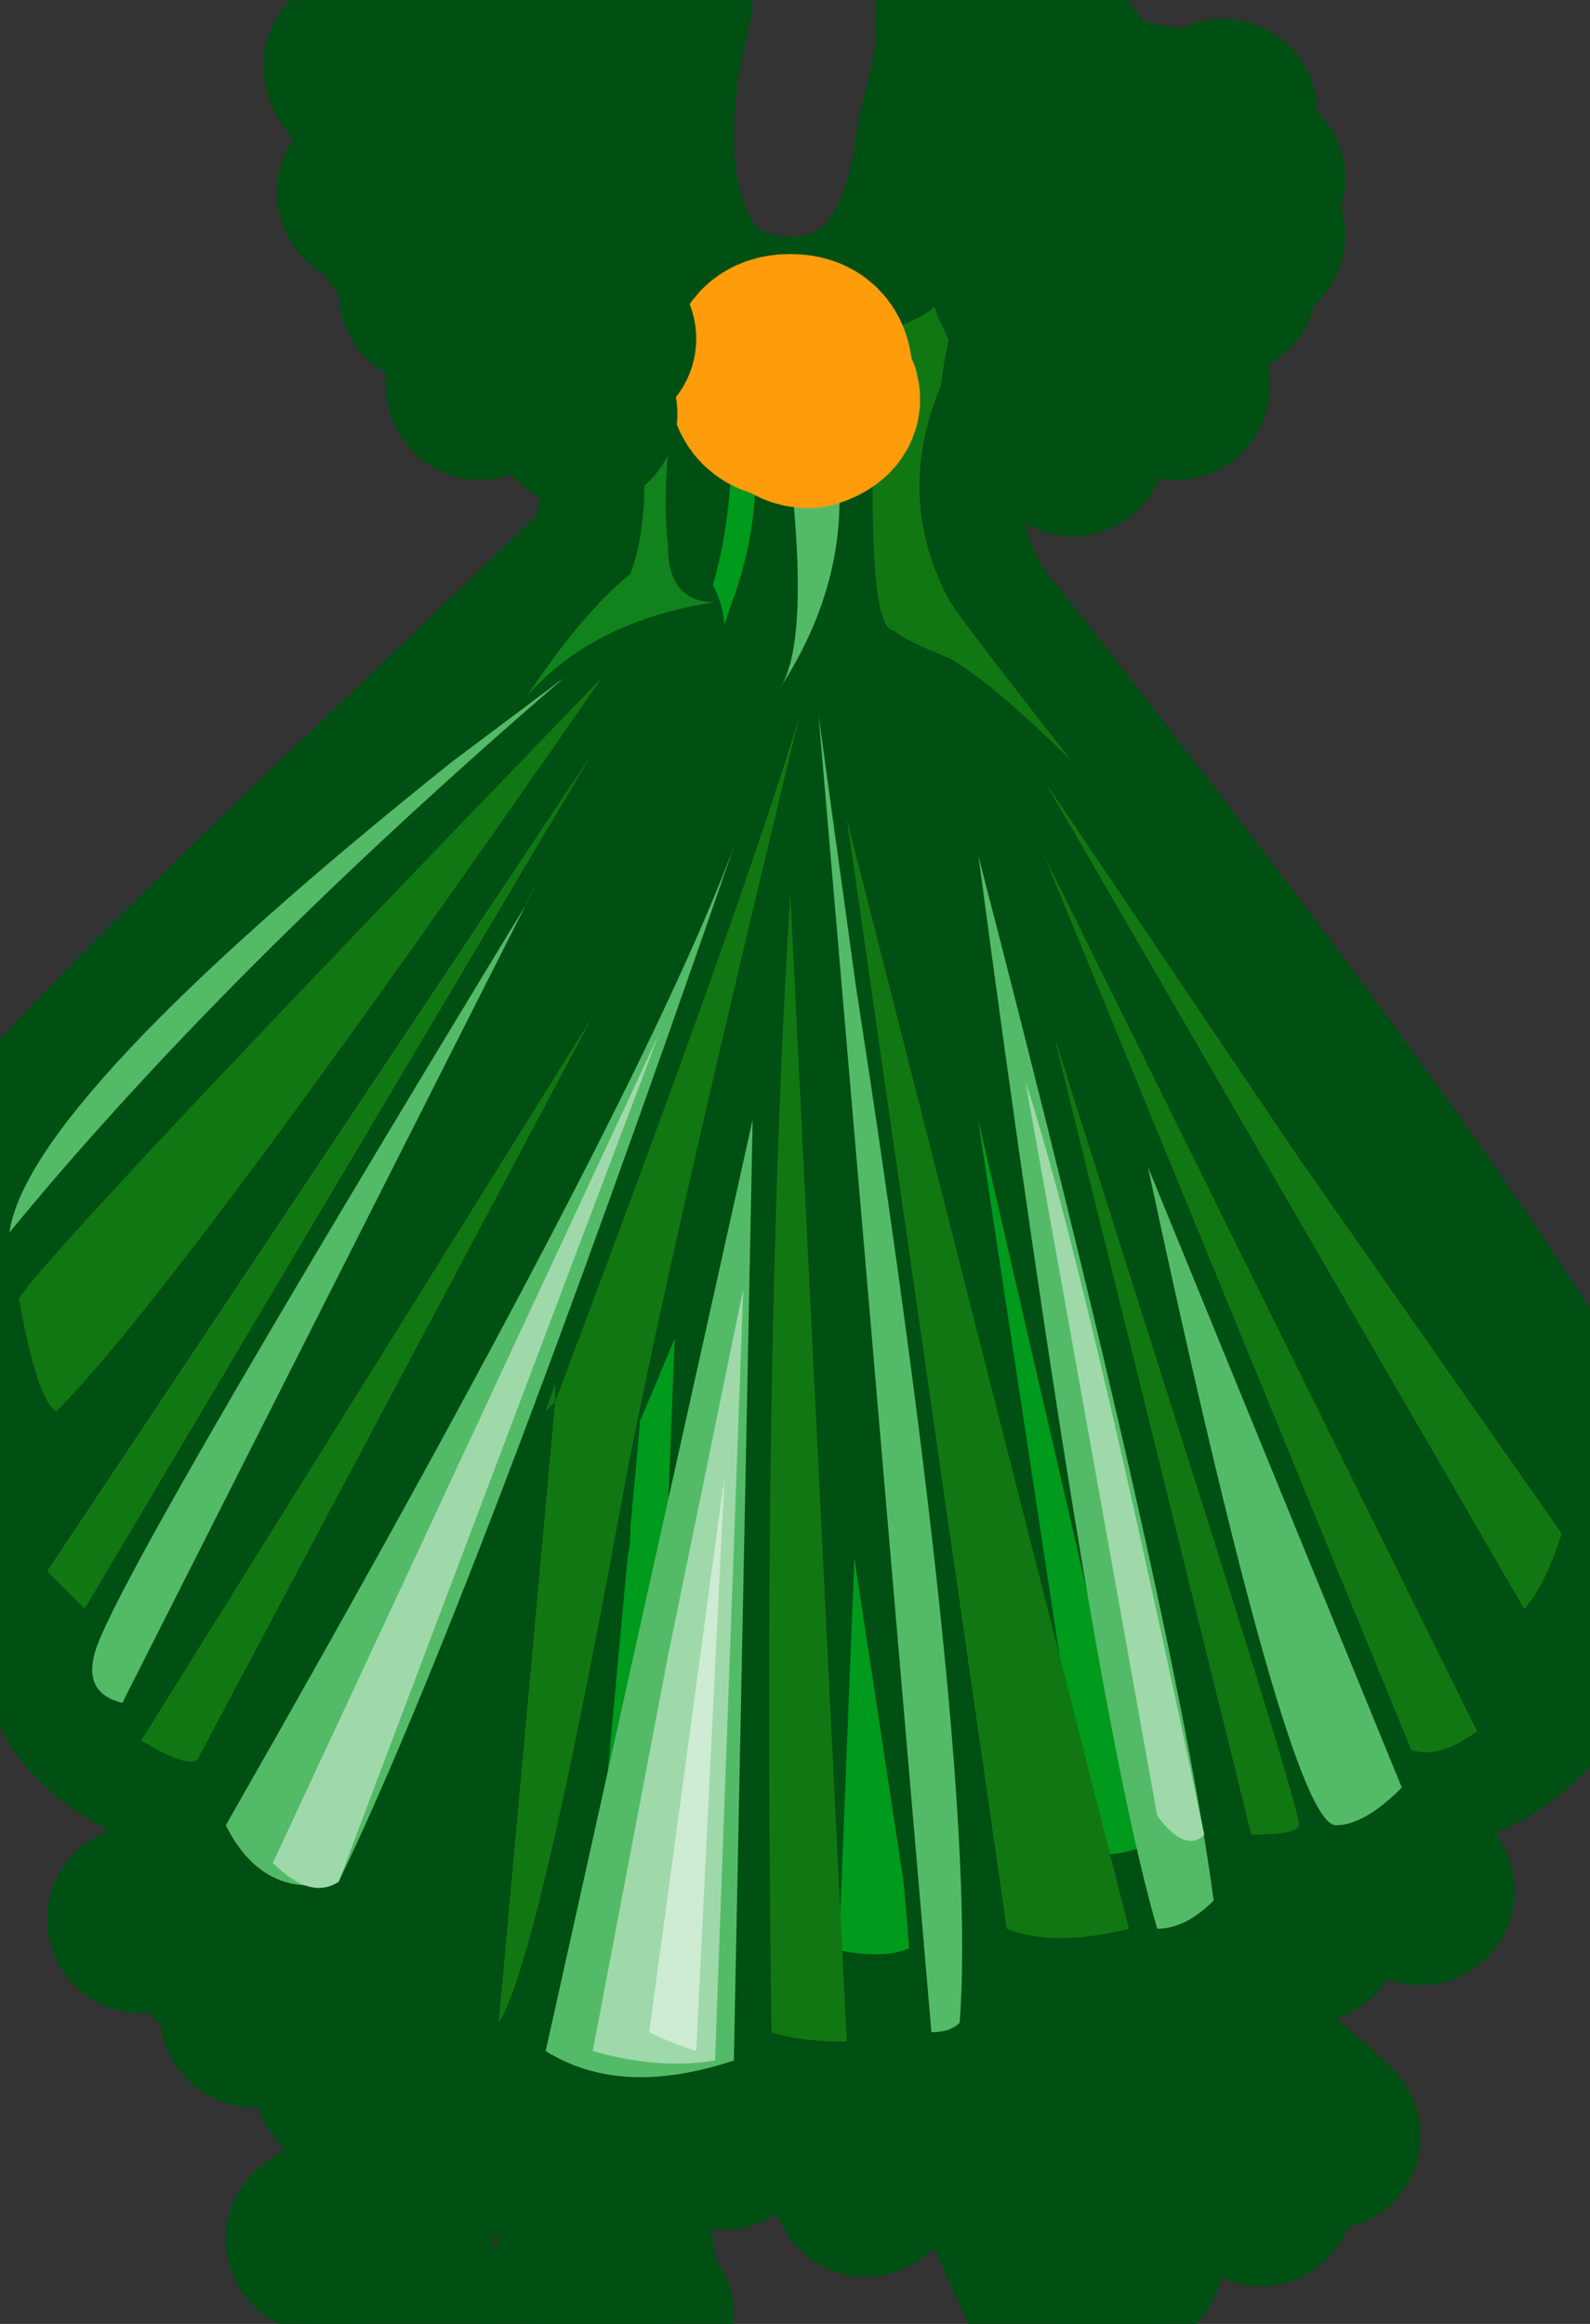 <?xml version="1.0" encoding="UTF-8" standalone="no"?>
<svg xmlns:xlink="http://www.w3.org/1999/xlink" height="12.35px" width="8.45px" xmlns="http://www.w3.org/2000/svg">
  <rect width="100%" height="100%" fill="#333333" stroke="none"/>
  <g transform="matrix(1.0, 0.0, 0.0, 1.0, -5.5, -7.9)">
    <path d="M8.75 7.9 L8.75 7.95 8.8 9.2 Q8.75 9.35 8.6 9.45 8.5 9.5 8.55 9.35 8.6 9.0 8.25 8.85 8.15 8.8 8.2 8.75 8.25 8.55 8.2 8.45 7.9 8.25 8.05 7.9 L8.75 7.95 8.75 7.9" fill="#ffffff" fill-rule="evenodd" stroke="none"/>
    <path d="M8.75 7.95 L8.8 9.2 Q8.75 9.35 8.6 9.45 8.5 9.5 8.55 9.35 8.6 9.0 8.25 8.85 8.15 8.8 8.2 8.75 8.25 8.55 8.2 8.45 7.9 8.25 8.05 7.9 L8.75 7.95 8.75 7.9" fill="none" stroke="#004f13" stroke-linecap="round" stroke-linejoin="round" stroke-width="1.0"/>
    <path d="M13.9 15.8 Q13.7 16.4 13.6 16.45 13.55 16.5 13.75 16.7 13.5 17.2 12.95 17.25 13.2 17.7 12.1 17.7 L12.1 17.9 Q11.75 18.4 10.85 18.2 L10.8 17.85 10.85 18.45 Q10.45 19.0 9.5 18.65 L9.45 18.45 9.4 18.9 Q8.55 19.1 8.1 18.7 L8.4 15.45 7.25 18.0 Q6.65 18.0 6.55 17.4 L6.55 17.3 Q5.7 16.95 6.0 16.5 5.4 16.0 5.85 15.4 L6.15 15.05 5.8 15.45 Q5.4 14.55 5.6 14.1 5.75 13.8 7.6 12.05 8.7 11.0 8.8 10.9 8.95 10.4 8.85 9.7 8.4 9.3 8.65 8.95 8.8 8.3 8.7 7.95 8.85 7.9 9.0 7.9 8.7 9.1 9.3 9.6 10.4 9.9 10.55 8.65 10.7 8.05 10.65 8.0 10.9 8.0 10.9 8.05 10.65 8.65 10.7 9.25 L10.45 10.25 Q10.35 10.9 10.75 11.35 13.5 14.85 13.9 15.8 M6.9 16.7 L6.55 17.3 6.9 16.7" fill="#009a1d" fill-rule="evenodd" stroke="none"/>
    <path d="M13.9 15.8 Q13.7 16.4 13.6 16.45 13.55 16.5 13.75 16.7 13.5 17.2 12.95 17.25 13.2 17.7 12.1 17.7 L12.1 17.9 Q11.75 18.4 10.85 18.2 L10.8 17.85 10.85 18.45 Q10.45 19.0 9.5 18.65 L9.45 18.45 9.4 18.9 Q8.55 19.1 8.1 18.7 L8.4 15.45 7.25 18.0 Q6.65 18.0 6.55 17.4 L6.55 17.3 Q5.7 16.95 6.0 16.5 5.4 16.0 5.85 15.4 L6.15 15.05 5.8 15.45 Q5.4 14.55 5.6 14.1 5.75 13.8 7.6 12.05 8.7 11.0 8.8 10.9 8.95 10.4 8.85 9.7 8.4 9.3 8.65 8.95 8.8 8.3 8.7 7.95 8.85 7.9 9.0 7.9 8.7 9.1 9.3 9.6 10.4 9.9 10.55 8.65 10.7 8.05 10.65 8.0 10.9 8.0 10.9 8.05 10.65 8.65 10.7 9.25 L10.45 10.25 Q10.35 10.9 10.75 11.35 13.5 14.85 13.9 15.8 M6.55 17.3 L6.9 16.7" fill="none" stroke="#004f13" stroke-linecap="round" stroke-linejoin="round" stroke-width="1.0"/>
    <path d="M9.25 9.55 Q9.65 9.7 9.9 9.75 10.15 10.5 9.85 11.3 L9.25 13.15 Q8.75 14.6 8.2 15.8" fill="none" stroke="#004f13" stroke-linecap="round" stroke-linejoin="round" stroke-width="1.0"/>
    <path d="M13.55 16.5 Q11.15 12.25 10.75 11.65" fill="none" stroke="#004f13" stroke-linecap="round" stroke-linejoin="round" stroke-width="1.0"/>
    <path d="M10.8 11.95 L13.0 17.45" fill="none" stroke="#004f13" stroke-linecap="round" stroke-linejoin="round" stroke-width="1.0"/>
    <path d="M12.1 17.7 L10.9 12.5" fill="none" stroke="#004f13" stroke-linecap="round" stroke-linejoin="round" stroke-width="1.0"/>
    <path d="M9.7 12.15 L9.45 18.45" fill="none" stroke="#004f13" stroke-linecap="round" stroke-linejoin="round" stroke-width="1.0"/>
    <path d="M9.85 11.6 L10.8 17.85" fill="none" stroke="#004f13" stroke-linecap="round" stroke-linejoin="round" stroke-width="1.0"/>
    <path d="M8.85 11.25 L6.1 15.1" fill="none" stroke="#004f13" stroke-linecap="round" stroke-linejoin="round" stroke-width="1.0"/>
    <path d="M8.85 11.6 L6.0 16.5" fill="none" stroke="#004f13" stroke-linecap="round" stroke-linejoin="round" stroke-width="1.0"/>
    <path d="M6.85 16.75 L9.15 12.5" fill="none" stroke="#004f13" stroke-linecap="round" stroke-linejoin="round" stroke-width="1.0"/>
    <path d="M8.25 16.65 L7.9 19.15" fill="none" stroke="#004f13" stroke-linecap="round" stroke-linejoin="round" stroke-width="1.0"/>
    <path d="M8.35 16.05 Q7.5 18.75 7.35 18.95" fill="none" stroke="#004f13" stroke-linecap="round" stroke-linejoin="round" stroke-width="1.0"/>
    <path d="M7.85 16.85 Q7.2 18.35 6.85 18.6" fill="none" stroke="#004f13" stroke-linecap="round" stroke-linejoin="round" stroke-width="1.0"/>
    <path d="M8.5 18.95 Q8.6 19.4 8.55 19.5" fill="none" stroke="#004f13" stroke-linecap="round" stroke-linejoin="round" stroke-width="1.0"/>
    <path d="M9.35 18.9 L9.35 19.25" fill="none" stroke="#004f13" stroke-linecap="round" stroke-linejoin="round" stroke-width="1.0"/>
    <path d="M9.75 18.75 Q9.7 18.7 10.1 19.5" fill="none" stroke="#004f13" stroke-linecap="round" stroke-linejoin="round" stroke-width="1.0"/>
    <path d="M10.75 18.65 L10.9 18.95" fill="none" stroke="#004f13" stroke-linecap="round" stroke-linejoin="round" stroke-width="1.0"/>
    <path d="M10.85 18.2 Q11.55 18.9 11.6 18.85" fill="none" stroke="#004f13" stroke-linecap="round" stroke-linejoin="round" stroke-width="1.0"/>
    <path d="M11.95 18.1 L12.05 18.25" fill="none" stroke="#004f13" stroke-linecap="round" stroke-linejoin="round" stroke-width="1.0"/>
    <path d="M12.1 17.8 L12.45 18.15 12.1 17.8" fill="#ffffff" fill-rule="evenodd" stroke="none"/>
    <path d="M12.1 17.8 L12.45 18.15" fill="none" stroke="#004f13" stroke-linecap="round" stroke-linejoin="round" stroke-width="1.0"/>
    <path d="M12.35 17.7 L12.7 17.95" fill="none" stroke="#004f13" stroke-linecap="round" stroke-linejoin="round" stroke-width="1.0"/>
    <path d="M13.05 17.95 L12.65 17.7 Q12.95 17.9 13.05 17.95" fill="#ffffff" fill-rule="evenodd" stroke="none"/>
    <path d="M12.65 17.7 Q12.95 17.9 13.05 17.95" fill="none" stroke="#004f13" stroke-linecap="round" stroke-linejoin="round" stroke-width="1.0"/>
    <path d="M6.65 18.25 L6.9 17.95 6.65 18.25" fill="#ffffff" fill-rule="evenodd" stroke="none"/>
    <path d="M6.9 17.95 L6.65 18.25" fill="none" stroke="#004f13" stroke-linecap="round" stroke-linejoin="round" stroke-width="1.0"/>
    <path d="M6.25 18.1 L6.75 17.85 Q6.45 18.1 6.25 18.1" fill="#ffffff" fill-rule="evenodd" stroke="none"/>
    <path d="M6.75 17.85 Q6.45 18.1 6.25 18.1" fill="none" stroke="#004f13" stroke-linecap="round" stroke-linejoin="round" stroke-width="1.0"/>
    <path d="M10.9 19.6 L11.15 20.15 10.9 19.6" fill="#ffffff" fill-rule="evenodd" stroke="none"/>
    <path d="M11.15 20.15 L10.9 19.6" fill="none" stroke="#004f13" stroke-linecap="round" stroke-linejoin="round" stroke-width="1.0"/>
    <path d="M11.4 19.75 L11.5 19.9 Q11.45 19.85 11.4 19.75" fill="#ffffff" fill-rule="evenodd" stroke="none"/>
    <path d="M11.1 19.45 L11.4 19.75 Q11.45 19.85 11.5 19.9" fill="none" stroke="#004f13" stroke-linecap="round" stroke-linejoin="round" stroke-width="1.0"/>
    <path d="M12.0 18.95 L12.2 19.55" fill="none" stroke="#004f13" stroke-linecap="round" stroke-linejoin="round" stroke-width="1.0"/>
    <path d="M12.15 18.9 L12.55 19.25 Q12.45 19.15 12.15 18.9" fill="#ffffff" fill-rule="evenodd" stroke="none"/>
    <path d="M12.55 19.25 Q12.45 19.15 12.15 18.9 L12.15 18.85" fill="none" stroke="#004f13" stroke-linecap="round" stroke-linejoin="round" stroke-width="1.0"/>
    <path d="M8.65 19.9 L8.55 20.15" fill="none" stroke="#004f13" stroke-linecap="round" stroke-linejoin="round" stroke-width="1.0"/>
    <path d="M8.8 19.9 L8.9 20.2 Q8.8 20.05 8.8 19.9" fill="#ffffff" fill-rule="evenodd" stroke="none"/>
    <path d="M8.9 20.2 Q8.8 20.05 8.8 19.9" fill="none" stroke="#004f13" stroke-linecap="round" stroke-linejoin="round" stroke-width="1.0"/>
    <path d="M7.2 19.8 L7.5 19.6 7.2 19.8" fill="#ffffff" fill-rule="evenodd" stroke="none"/>
    <path d="M7.2 19.8 L7.5 19.6" fill="none" stroke="#004f13" stroke-linecap="round" stroke-linejoin="round" stroke-width="1.0"/>
    <path d="M7.65 19.5 L7.65 20.1 Q7.6 19.95 7.65 19.5" fill="#ffffff" fill-rule="evenodd" stroke="none"/>
    <path d="M7.65 19.5 Q7.6 19.95 7.65 20.1" fill="none" stroke="#004f13" stroke-linecap="round" stroke-linejoin="round" stroke-width="1.0"/>
    <path d="M8.65 9.1 Q8.8 9.65 9.15 9.75 9.0 10.35 9.05 10.8 9.05 11.1 9.3 11.1 8.65 11.2 8.3 11.6 8.6 11.15 8.85 10.95 9.0 10.55 8.85 9.75 8.45 9.3 8.65 9.1" fill="#11831c" fill-rule="evenodd" stroke="none"/>
    <path d="M10.7 9.25 Q10.55 9.55 10.5 9.95 10.25 10.55 10.55 11.1 10.65 11.25 11.2 11.95 10.8 11.55 10.55 11.4 10.3 11.3 10.25 11.25 10.1 11.25 10.15 9.95 10.15 9.75 9.85 9.65 L10.2 9.65 Q10.5 9.6 10.7 9.25" fill="#117712" fill-rule="evenodd" stroke="none"/>
    <path d="M9.45 10.05 L9.45 10.05 Q9.75 10.3 9.85 10.2 9.9 10.15 9.9 10.1 10.1 10.85 9.65 11.55 9.8 11.3 9.7 10.4 9.7 10.3 9.45 10.05" fill="#53bb67" fill-rule="evenodd" stroke="none"/>
    <path d="M12.4 14.05 L13.8 16.05 Q13.7 16.35 13.6 16.45 L11.05 12.05 12.4 14.05" fill="#117712" fill-rule="evenodd" stroke="none"/>
    <path d="M11.05 12.45 L13.35 17.1 Q13.15 17.25 13.0 17.2 L11.05 12.45" fill="#117712" fill-rule="evenodd" stroke="none"/>
    <path d="M11.75 15.45 Q12.45 17.65 12.4 17.6 12.4 17.65 12.15 17.65 L11.1 13.4 11.75 15.45" fill="#117712" fill-rule="evenodd" stroke="none"/>
    <path d="M10.0 12.25 L11.5 18.15 Q11.1 18.25 10.85 18.15 L10.0 12.25" fill="#117712" fill-rule="evenodd" stroke="none"/>
    <path d="M9.7 12.65 L10.0 18.75 Q9.75 18.75 9.6 18.7 9.55 15.05 9.7 12.65" fill="#117712" fill-rule="evenodd" stroke="none"/>
    <path d="M9.75 11.7 Q9.0 14.8 8.8 15.9 8.35 18.35 8.15 18.65 L8.45 15.35 8.4 15.4 8.45 15.25 Q8.45 15.3 8.45 15.35 9.45 12.7 9.75 11.7" fill="#117712" fill-rule="evenodd" stroke="none"/>
    <path d="M8.7 11.5 Q6.45 14.75 5.8 15.4 5.7 15.35 5.6 14.8 5.8 14.5 8.7 11.5" fill="#117712" fill-rule="evenodd" stroke="none"/>
    <path d="M8.65 11.9 L5.95 16.45 5.75 16.25 8.65 11.9" fill="#117712" fill-rule="evenodd" stroke="none"/>
    <path d="M8.65 13.3 L6.55 17.25 Q6.5 17.3 6.25 17.15 L8.65 13.3" fill="#117712" fill-rule="evenodd" stroke="none"/>
    <path d="M9.4 12.35 L9.4 12.35 M9.4 12.4 Q8.0 16.45 7.3 17.9 6.9 18.0 6.7 17.6 8.9 13.75 9.4 12.4" fill="#53bb67" fill-rule="evenodd" stroke="none"/>
    <path d="M8.4 18.8 L9.5 13.85 9.4 18.85 Q8.8 19.05 8.4 18.8" fill="#53bb67" fill-rule="evenodd" stroke="none"/>
    <path d="M10.05 13.15 Q10.7 17.35 10.6 18.65 10.55 18.7 10.45 18.7 L9.85 11.7 10.05 13.15" fill="#53bb67" fill-rule="evenodd" stroke="none"/>
    <path d="M7.9 11.95 Q5.65 13.75 5.55 14.45 6.7 13.05 8.5 11.5 L7.9 11.95" fill="#53bb67" fill-rule="evenodd" stroke="none"/>
    <path d="M10.7 12.45 Q11.75 16.5 11.95 18.0 11.8 18.15 11.65 18.15 11.3 16.95 10.7 12.45" fill="#53bb67" fill-rule="evenodd" stroke="none"/>
    <path d="M8.3 12.7 L8.4 12.5 6.15 16.95 Q5.95 16.9 6.0 16.7 6.05 16.4 8.3 12.7" fill="#53bb67" fill-rule="evenodd" stroke="none"/>
    <path d="M11.6 14.1 L12.95 17.4 Q12.75 17.6 12.6 17.6 12.35 17.6 11.6 14.1" fill="#53bb67" fill-rule="evenodd" stroke="none"/>
    <path d="M9.05 16.7 L9.45 14.75 9.3 18.85 Q9.0 18.9 8.65 18.8 L9.05 16.7" fill="#9fd9aa" fill-rule="evenodd" stroke="none"/>
    <path d="M7.3 17.9 Q7.15 18.0 6.95 17.8 L9.0 13.4 7.3 17.9" fill="#9fd9aa" fill-rule="evenodd" stroke="none"/>
    <path d="M10.95 13.65 Q11.25 14.55 11.9 17.65 11.8 17.75 11.65 17.55 L10.95 13.65" fill="#9fd9aa" fill-rule="evenodd" stroke="none"/>
    <path d="M9.2 18.8 Q9.05 18.75 8.95 18.7 L9.35 15.75 9.2 18.8" fill="#ceebd3" fill-rule="evenodd" stroke="none"/>
    <path d="M9.7 10.05 Q9.55 10.05 9.55 9.9 9.55 9.75 9.7 9.75 9.85 9.75 9.85 9.9 9.85 10.05 9.7 10.05 M9.8 9.9 Q9.8 9.8 9.7 9.8 9.6 9.8 9.6 9.9 9.6 10.0 9.7 10.0 9.8 10.0 9.8 9.9" fill="#fff73c" fill-rule="evenodd" stroke="none"/>
    <path d="M9.8 9.9 Q9.8 10.0 9.7 10.0 9.6 10.0 9.6 9.9 9.6 9.8 9.7 9.8 9.8 9.8 9.8 9.9 M9.7 10.05 Q9.85 10.05 9.85 9.9 9.85 9.75 9.7 9.75 9.55 9.75 9.55 9.9 9.55 10.05 9.7 10.05" fill="none" stroke="#ff9c0c" stroke-linecap="round" stroke-linejoin="round" stroke-width="1.0"/>
    <path d="M9.85 9.95 Q9.95 10.05 9.8 10.1 9.7 10.1 9.7 10.0 9.7 9.85 9.85 9.95 M9.85 10.05 Q9.9 9.95 9.8 9.95 9.75 9.95 9.7 10.0 9.75 10.1 9.85 10.05" fill="#fff73c" fill-rule="evenodd" stroke="none"/>
    <path d="M9.85 10.05 Q9.75 10.1 9.7 10.0 9.75 9.95 9.8 9.95 9.9 9.95 9.85 10.05 M9.85 9.95 Q9.7 9.85 9.7 10.0 9.7 10.1 9.8 10.1 9.95 10.05 9.85 9.95" fill="none" stroke="#ff9c0c" stroke-linecap="round" stroke-linejoin="round" stroke-width="1.0"/>
    <path d="M8.2 8.65 Q8.05 8.95 7.75 9.0" fill="none" stroke="#004f13" stroke-linecap="round" stroke-linejoin="round" stroke-width="1.0"/>
    <path d="M8.1 8.4 Q7.9 8.35 7.75 8.4" fill="none" stroke="#004f13" stroke-linecap="round" stroke-linejoin="round" stroke-width="1.0"/>
    <path d="M8.5 9.3 Q8.4 9.45 8.2 9.45" fill="none" stroke="#004f13" stroke-linecap="round" stroke-linejoin="round" stroke-width="1.0"/>
    <path d="M8.6 9.45 Q8.55 9.6 8.7 9.7" fill="none" stroke="#004f13" stroke-linecap="round" stroke-linejoin="round" stroke-width="1.0"/>
    <path d="M7.7 8.75 Q7.3 9.0 7.6 8.9" fill="none" stroke="#004f13" stroke-linecap="round" stroke-linejoin="round" stroke-width="1.0"/>
    <path d="M8.05 9.2 Q7.95 9.45 7.8 9.45 7.8 9.4 7.85 9.35" fill="none" stroke="#004f13" stroke-linecap="round" stroke-linejoin="round" stroke-width="1.0"/>
    <path d="M7.9 9.05 Q7.75 9.05 7.65 9.1" fill="none" stroke="#004f13" stroke-linecap="round" stroke-linejoin="round" stroke-width="1.0"/>
    <path d="M8.5 9.65 Q8.1 9.75 8.05 9.95" fill="none" stroke="#004f13" stroke-linecap="round" stroke-linejoin="round" stroke-width="1.0"/>
    <path d="M8.6 9.9 Q8.55 9.95 8.6 10.1" fill="none" stroke="#004f13" stroke-linecap="round" stroke-linejoin="round" stroke-width="1.0"/>
    <path d="M7.55 8.4 Q7.4 8.3 7.4 8.25" fill="none" stroke="#004f13" stroke-linecap="round" stroke-linejoin="round" stroke-width="1.0"/>
    <path d="M8.7 8.1 Q8.55 8.0 8.5 8.05 8.6 8.15 8.65 8.15" fill="none" stroke="#004f13" stroke-linecap="round" stroke-linejoin="round" stroke-width="1.0"/>
    <path d="M8.75 8.25 Q8.6 8.2 8.4 8.4" fill="none" stroke="#004f13" stroke-linecap="round" stroke-linejoin="round" stroke-width="1.0"/>
    <path d="M8.7 8.45 Q8.7 8.5 8.6 8.5" fill="none" stroke="#004f13" stroke-linecap="round" stroke-linejoin="round" stroke-width="1.0"/>
    <path d="M10.9 8.15 Q11.15 8.2 11.15 8.3 11.15 8.35 11.0 8.25" fill="none" stroke="#004f13" stroke-linecap="round" stroke-linejoin="round" stroke-width="1.0"/>
    <path d="M10.85 8.25 Q10.85 8.6 11.05 8.6" fill="none" stroke="#004f13" stroke-linecap="round" stroke-linejoin="round" stroke-width="1.0"/>
    <path d="M10.75 8.6 Q10.75 8.75 10.8 8.8" fill="none" stroke="#004f13" stroke-linecap="round" stroke-linejoin="round" stroke-width="1.0"/>
    <path d="M11.35 9.0 Q11.75 9.45 11.65 9.6" fill="none" stroke="#004f13" stroke-linecap="round" stroke-linejoin="round" stroke-width="1.0"/>
    <path d="M11.6 9.0 Q11.75 9.15 11.8 9.15" fill="none" stroke="#004f13" stroke-linecap="round" stroke-linejoin="round" stroke-width="1.0"/>
    <path d="M11.45 8.5 Q11.9 8.6 12.0 8.5" fill="none" stroke="#004f13" stroke-linecap="round" stroke-linejoin="round" stroke-width="1.0"/>
    <path d="M10.95 9.4 Q11.2 9.9 11.05 10.1" fill="none" stroke="#004f13" stroke-linecap="round" stroke-linejoin="round" stroke-width="1.0"/>
    <path d="M11.2 9.6 Q11.25 9.7 11.35 9.75" fill="none" stroke="#004f13" stroke-linecap="round" stroke-linejoin="round" stroke-width="1.0"/>
    <path d="M11.75 9.2 Q11.95 9.3 12.0 9.4" fill="none" stroke="#004f13" stroke-linecap="round" stroke-linejoin="round" stroke-width="1.0"/>
    <path d="M11.65 9.7 Q11.65 9.75 11.7 9.75 11.7 9.8 11.75 9.95" fill="none" stroke="#004f13" stroke-linecap="round" stroke-linejoin="round" stroke-width="1.0"/>
    <path d="M11.95 9.15 Q12.05 9.2 12.15 9.15" fill="none" stroke="#004f13" stroke-linecap="round" stroke-linejoin="round" stroke-width="1.0"/>
    <path d="M11.9 8.65 Q11.95 8.7 12.15 8.85" fill="none" stroke="#004f13" stroke-linecap="round" stroke-linejoin="round" stroke-width="1.0"/>
    <path d="M11.25 9.95 Q11.25 9.9 11.25 9.8 11.4 9.9 11.2 10.25" fill="none" stroke="#004f13" stroke-linecap="round" stroke-linejoin="round" stroke-width="1.0"/>
  </g>
</svg>
